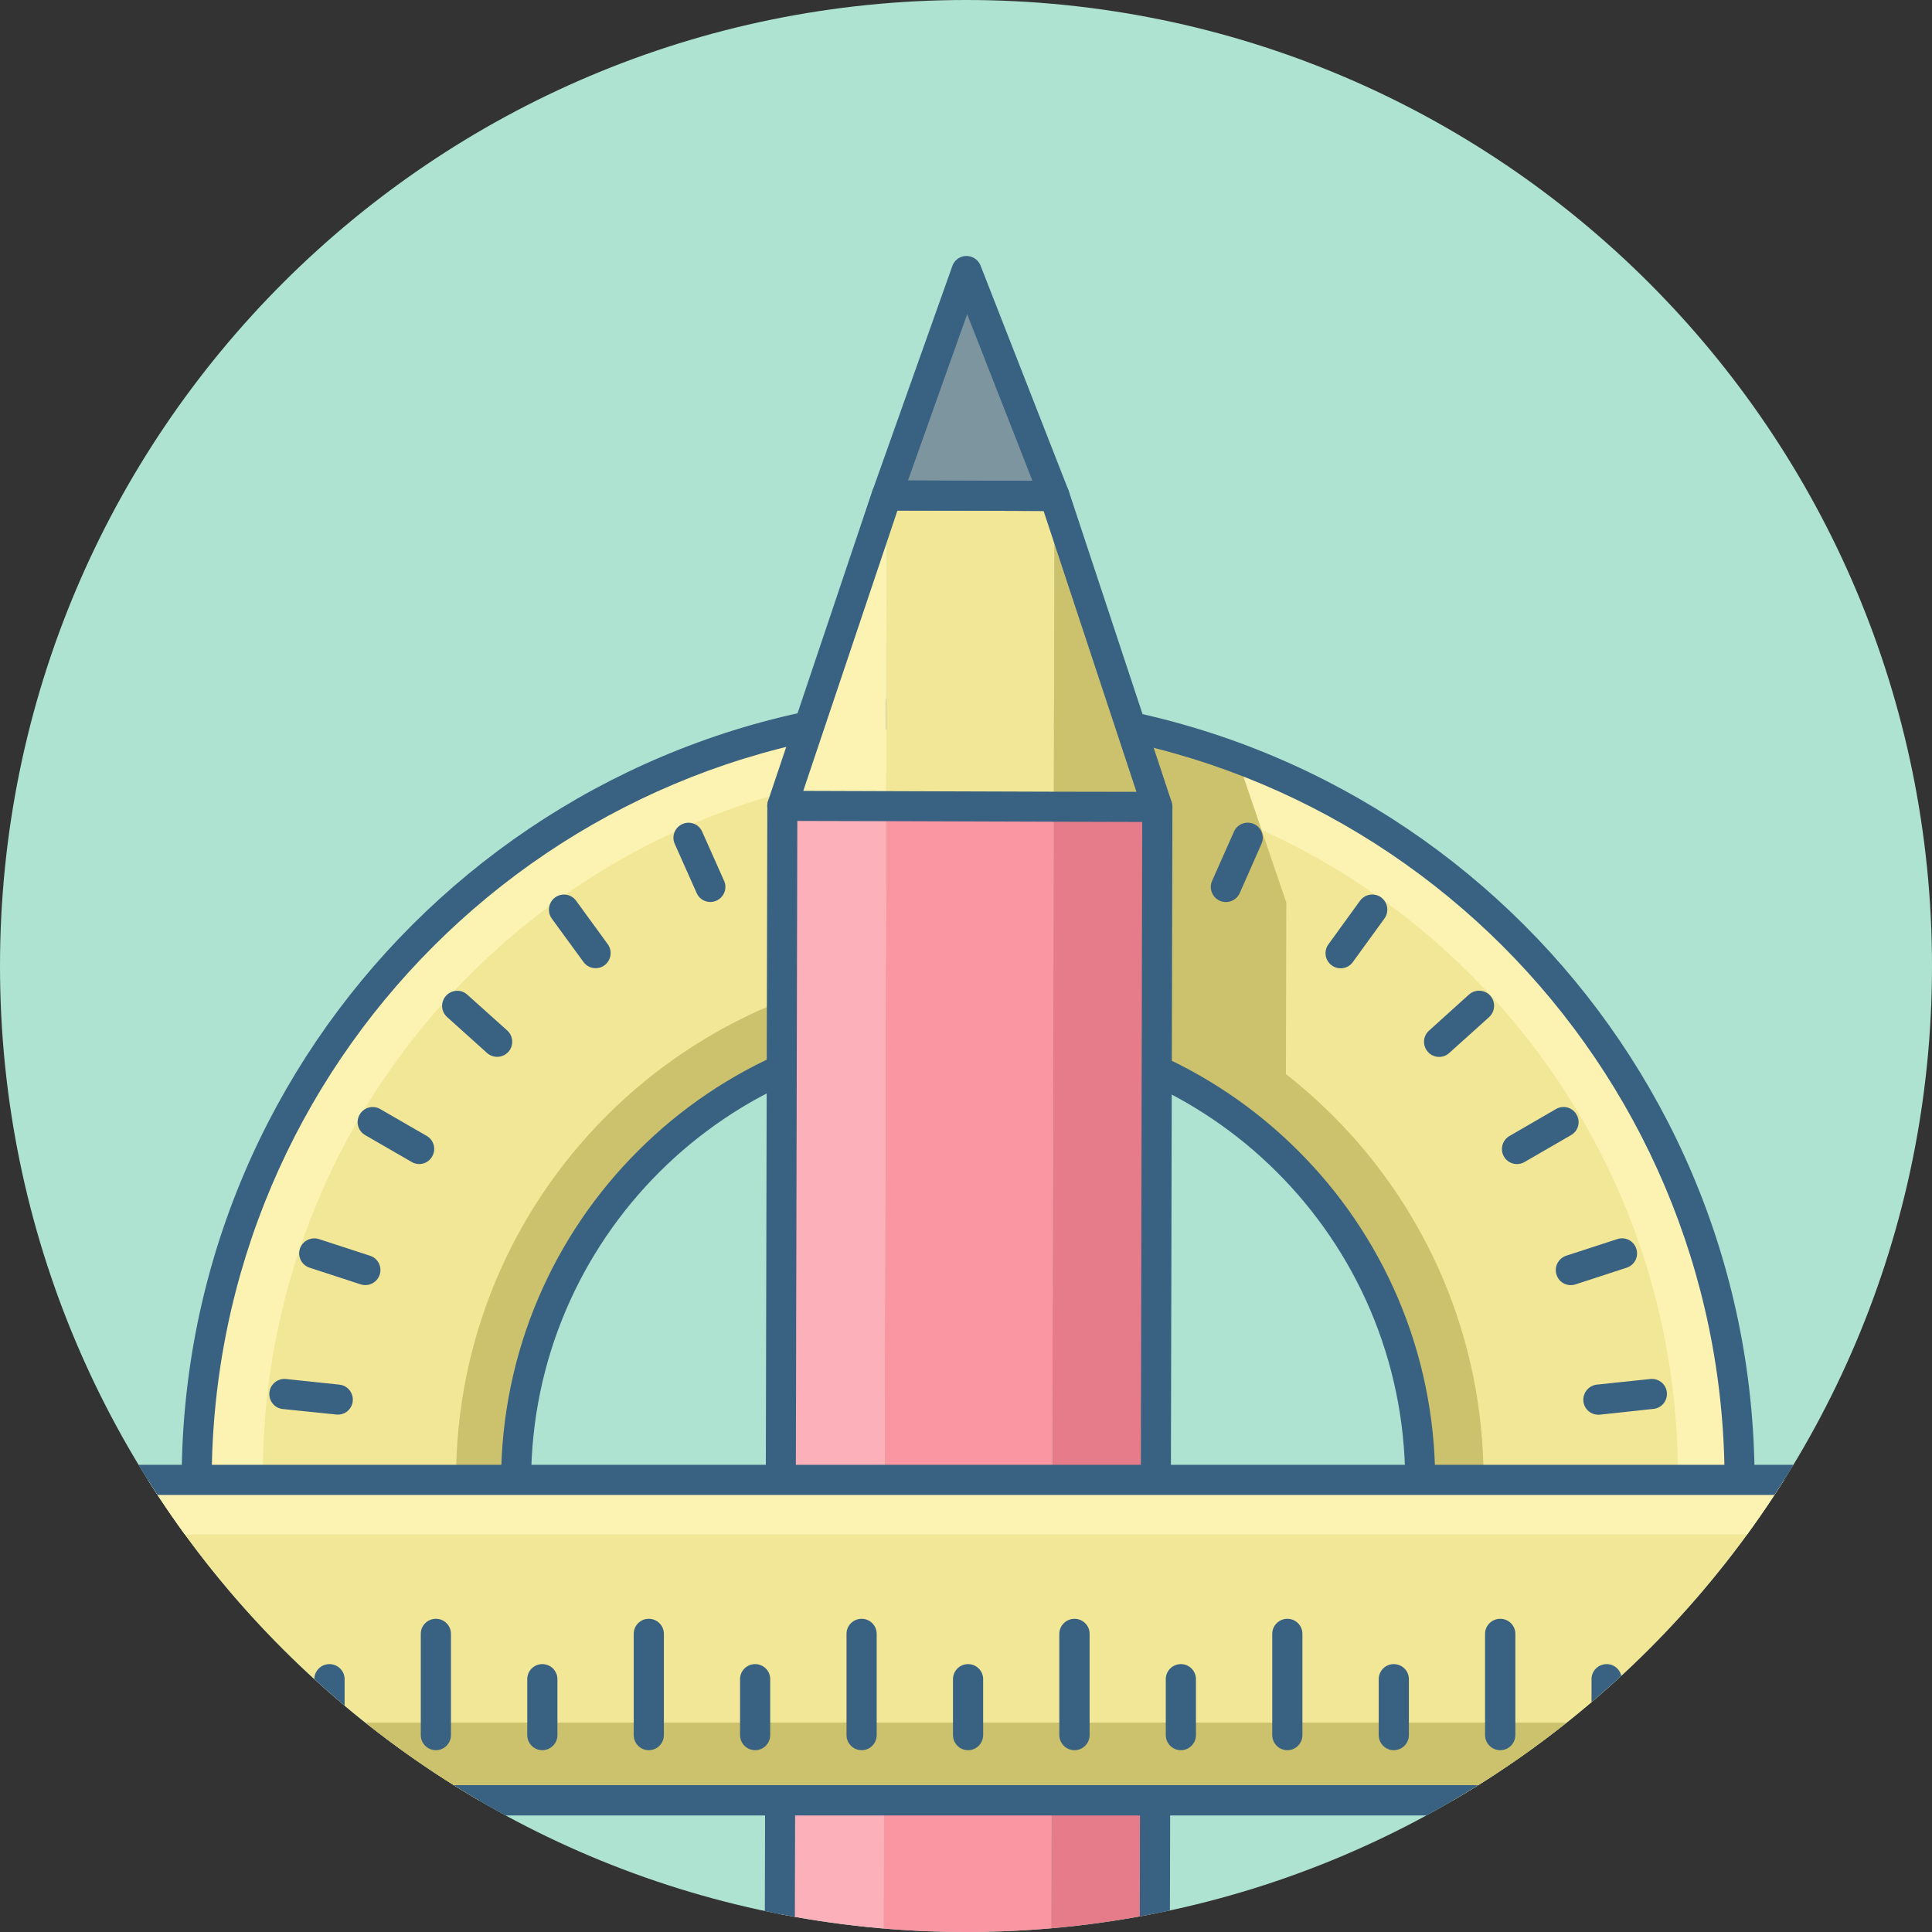 <svg clip-rule="evenodd" fill-rule="evenodd" height="64" image-rendering="optimizeQuality" shape-rendering="geometricPrecision" text-rendering="geometricPrecision" viewBox="0 0 14027 14027" width="64" xmlns="http://www.w3.org/2000/svg" xmlns:xlink="http://www.w3.org/1999/xlink"><rect x="0" y="0" width="14027" height="14027" fill="#333333" stroke="none"/><clipPath id="id0"><path d="m7014 0c3873 0 7013 3140 7013 7014 0 3873-3140 7013-7013 7013-3874 0-7014-3140-7014-7013 0-3874 3140-7014 7014-7014z"/></clipPath><g id="Layer_x0020_1"><path d="m7014 0c3873 0 7013 3140 7013 7014 0 3873-3140 7013-7013 7013-3874 0-7014-3140-7014-7013 0-3874 3140-7014 7014-7014z" fill="#aee3d1"/><g clip-path="url(#id0)"><g id="_636657560"><path id="1" d="m7029 5153c3090 0 5595 2503 5601 5591h-2319c-6-1807-1473-3272-3282-3272s-3277 1465-3282 3272h-2319c5-3088 2511-5591 5601-5591z" fill="#f2e796"/><path d="m7029 5153c3090 0 5596 2503 5601 5591h-449l1-36c0-2837-2300-5137-5137-5137s-5137 2300-5137 5137l1 36h-481c5-3088 2511-5591 5601-5591z" fill="#fcf3b3"/><path d="m7041 7009c2060 0 3730 1670 3730 3730v5h-460c-6-1807-1473-3272-3282-3272s-3277 1465-3282 3272h-436v-5c0-2060 1670-3730 3730-3730z" fill="#ccc16c"/><path d="m9335 8420 4-1867-357-1049c-588-219-1223-342-1885-350l-481 1390-2 954c136-17 274-26 415-26 899 0 1713 362 2306 948z" fill="#ccc16c"/><path d="m1537 10744c0 61-49 110-109 110s-109-49-109-110c2-1574 643-3000 1676-4031s2459-1669 4034-1669 3001 638 4034 1669 1673 2457 1676 4031c0 61-49 110-109 110s-109-49-109-110c-3-1514-619-2884-1612-3876-994-992-2365-1605-3880-1605s-2887 613-3880 1605c-994 992-1609 2362-1612 3876zm8883 0c0 61-49 110-109 110s-109-49-109-110c-3-873-359-1664-933-2236s-1366-926-2240-926c-875 0-1666 354-2240 926s-930 1363-933 2236c0 61-49 110-109 110s-109-49-109-110c3-934 383-1780 997-2391 613-612 1460-990 2394-990s1781 378 2394 990c614 611 994 1457 997 2391z" fill="#396182" fill-rule="nonzero"/><path d="m6411 15159 1219 2-5 1365c-1 243-200 442-443 441l-335-1c-243 0-441-200-440-443z" fill="#c9897b"/><path d="m7625 16539 5-1377 752 1-4 1151c-1 361-365 655-808 654l-388-1c243 1 442-230 443-428z" fill="#ab6454"/><path d="m5655 16308 4-1151 752 1-4 1365c-1 198 197 442 440 443l-388-1c-443-1-805-297-804-657z" fill="#d3a094"/><path d="m0 0h1562v4418h-1562z" fill="#fa96a2" transform="matrix(.78 .003 .005 -2.106 6411.36 15156.2)"/><path d="m0 0h1562v4418h-1562z" fill="#f2e796" transform="matrix(.78 .002 -.001 .511 6437.67 3596.9)"/><path d="m6438 3597-6 2256-752-2z" fill="#fcf3b3"/><path d="m7656 3601-5 2256 752 2z" fill="#ccc16c"/><path d="m0 0h1562v4418h-1562z" fill="#e67c89" transform="matrix(-.482 -.002 .005 -2.106 8381.87 15162.6)"/><path d="m0 0h1562v4418h-1562z" fill="#fcb0b9" transform="matrix(.482 .002 .005 -2.106 5659.06 15155)"/><path d="m6438 3598 1218 3-639-1633z" fill="#7d959e"/><g fill-rule="nonzero"><path d="m5659 15048 2723 6c60 0 109 49 109 109l-4 1151c-1 211-87 402-226 540-139 139-331 224-541 224l-1411-3h-1c-210-1-401-87-539-226s-223-330-223-540v-1l4-1151c0-60 49-109 109-109zm2613 224-2504-5-4 1041h1v1h-1c0 150 61 287 160 386 98 99 234 161 384 161h1l1411 3c150 1 287-61 387-160 99-98 161-235 162-385z" fill="#396182"/><path d="m5571 5851c0-61 49-109 109-109s109 48 109 109l-11 4894c0 60-49 109-109 109s-109-49-109-109zm-16 7220c0-60 48-109 109-109 60 0 109 49 109 109l-5 2080c0 61-49 110-109 110s-109-49-109-110zm2936 2089c0 61-49 110-109 110s-109-49-109-110l4-2089c0-60 49-109 110-109 60 0 109 49 109 109zm10-4415c0 60-49 109-109 109-61 0-109-49-109-109l10-4885c0-61 49-110 110-110 60 0 109 49 109 110z" fill="#396182"/><path d="m7651 5748 600 1-674-2039-1061-4-684 2036 600 2zm752 220-752-2-1219-4-748-2c-13 0-26-1-39-6-57-19-88-81-69-138l758-2254c15-43 56-74 104-74l1208 3h10c51 0 93 35 106 82l745 2252h-1c4 11 6 22 6 34 0 60-49 109-109 109z" fill="#396182"/><path d="m7008 3490 488 1-474-1210-430 1208zm648 220-648-2-564-1c-14 1-29-1-43-6-57-20-87-83-66-140l579-1629c10-29 32-54 63-66 56-22 120 6 142 62l639 1633c4 12 7 26 7 40 0 60-49 109-109 109z" fill="#396182"/><path d="m819 10745h12418v2326h-12418z" fill="#f2e796"/><path d="m819 12507h12418v564h-12418z" fill="#ccc16c"/><path d="m819 10745h12418v397h-12418z" fill="#fcf3b3"/><path d="m819 10635h12418c61 0 110 49 110 110v2326c0 61-49 110-110 110h-12418c-60 0-109-49-109-110v-2326c0-61 49-110 109-110zm12308 219h-12198v2107h12198z" fill="#396182"/><path d="m8959 6038c24-55 89-80 144-56s80 89 56 144l-158 358c-25 55-89 80-145 56-55-25-80-89-56-144zm915 502c36-49 104-60 153-25 49 36 60 104 25 153l-230 317c-35 49-104 60-153 24-49-35-60-104-24-153zm791 681c45-40 114-37 155 8 40 45 36 114-8 155l-291 262c-44 40-114 36-154-9-40-44-37-114 8-154zm632 831c52-30 119-13 149 40 31 52 13 119-39 149l-339 196c-52 30-119 12-149-40s-12-119 40-149zm446 944c57-19 119 13 137 70 19 58-12 119-70 138l-371 121c-58 19-120-12-138-70-19-57 13-119 70-138zm239 1016c60-6 114 37 120 97s-37 114-97 120l-389 42c-60 6-114-37-120-97s37-114 97-121zm-9929 218c-60-6-103-60-97-120s60-104 120-98l388 41c60 6 103 60 97 120s-59 103-119 97zm195-1026c-57-18-89-80-71-137 19-57 80-89 138-71l371 121c58 18 89 80 71 137-19 58-80 89-138 71zm403-963c-52-30-70-96-40-148 30-53 97-71 149-41l338 195c52 30 70 97 40 149-30 53-96 71-148 41zm595-857c-45-40-48-110-8-154 40-45 110-49 154-9l291 261c45 41 48 110 8 155-41 45-110 48-155 8zm760-715c-35-49-24-118 24-153 49-36 118-25 153 24l230 316c35 49 24 117-25 153-48 35-117 24-152-25zm893-542c-25-55 0-119 55-144s120 0 144 55l159 357c25 55 0 119-55 144s-120 0-144-55z" fill="#396182"/><path d="m1510 11862c0-60 49-109 109-109 61 0 110 49 110 109v735c0 61-49 110-110 110-60 0-109-49-109-110zm10818 0c0-60 49-109 109-109 61 0 110 49 110 109v735c0 61-49 110-110 110-60 0-109-49-109-110zm-773 329c0-60 49-109 110-109 60 0 109 49 109 109v406c0 61-49 110-109 110-61 0-110-49-110-110zm-773-329c0-60 50-109 110-109 61 0 110 49 110 109v735c0 61-49 110-110 110-60 0-110-49-110-110zm-772 329c0-60 49-109 109-109 61 0 110 49 110 109v406c0 61-49 110-110 110-60 0-109-49-109-110zm-773-329c0-60 49-109 110-109 60 0 109 49 109 109v735c0 61-49 110-109 110-61 0-110-49-110-110zm-773 329c0-60 49-109 110-109 60 0 109 49 109 109v406c0 61-49 110-109 110-61 0-110-49-110-110zm-773-329c0-60 50-109 110-109 61 0 110 49 110 109v735c0 61-49 110-110 110-60 0-110-49-110-110zm-772 329c0-60 49-109 109-109 61 0 110 49 110 109v406c0 61-49 110-110 110-60 0-109-49-109-110zm-773-329c0-60 49-109 110-109 60 0 109 49 109 109v735c0 61-49 110-109 110-61 0-110-49-110-110zm-773 329c0-60 49-109 110-109 60 0 109 49 109 109v406c0 61-49 110-109 110-61 0-110-49-110-110zm-772-329c0-60 49-109 109-109 61 0 110 49 110 109v735c0 61-49 110-110 110-60 0-109-49-109-110zm-773 329c0-60 49-109 109-109 61 0 110 49 110 109v406c0 61-49 110-110 110-60 0-109-49-109-110zm-773-329c0-60 49-109 110-109 60 0 109 49 109 109v735c0 61-49 110-109 110-61 0-110-49-110-110zm-773 329c0-60 49-109 110-109 60 0 110 49 110 109v406c0 61-50 110-110 110-61 0-110-49-110-110z" fill="#396182"/></g></g></g><path d="m7014 0c3873 0 7013 3140 7013 7014 0 3873-3140 7013-7013 7013-3874 0-7014-3140-7014-7013 0-3874 3140-7014 7014-7014z" fill="none"/></g></svg>